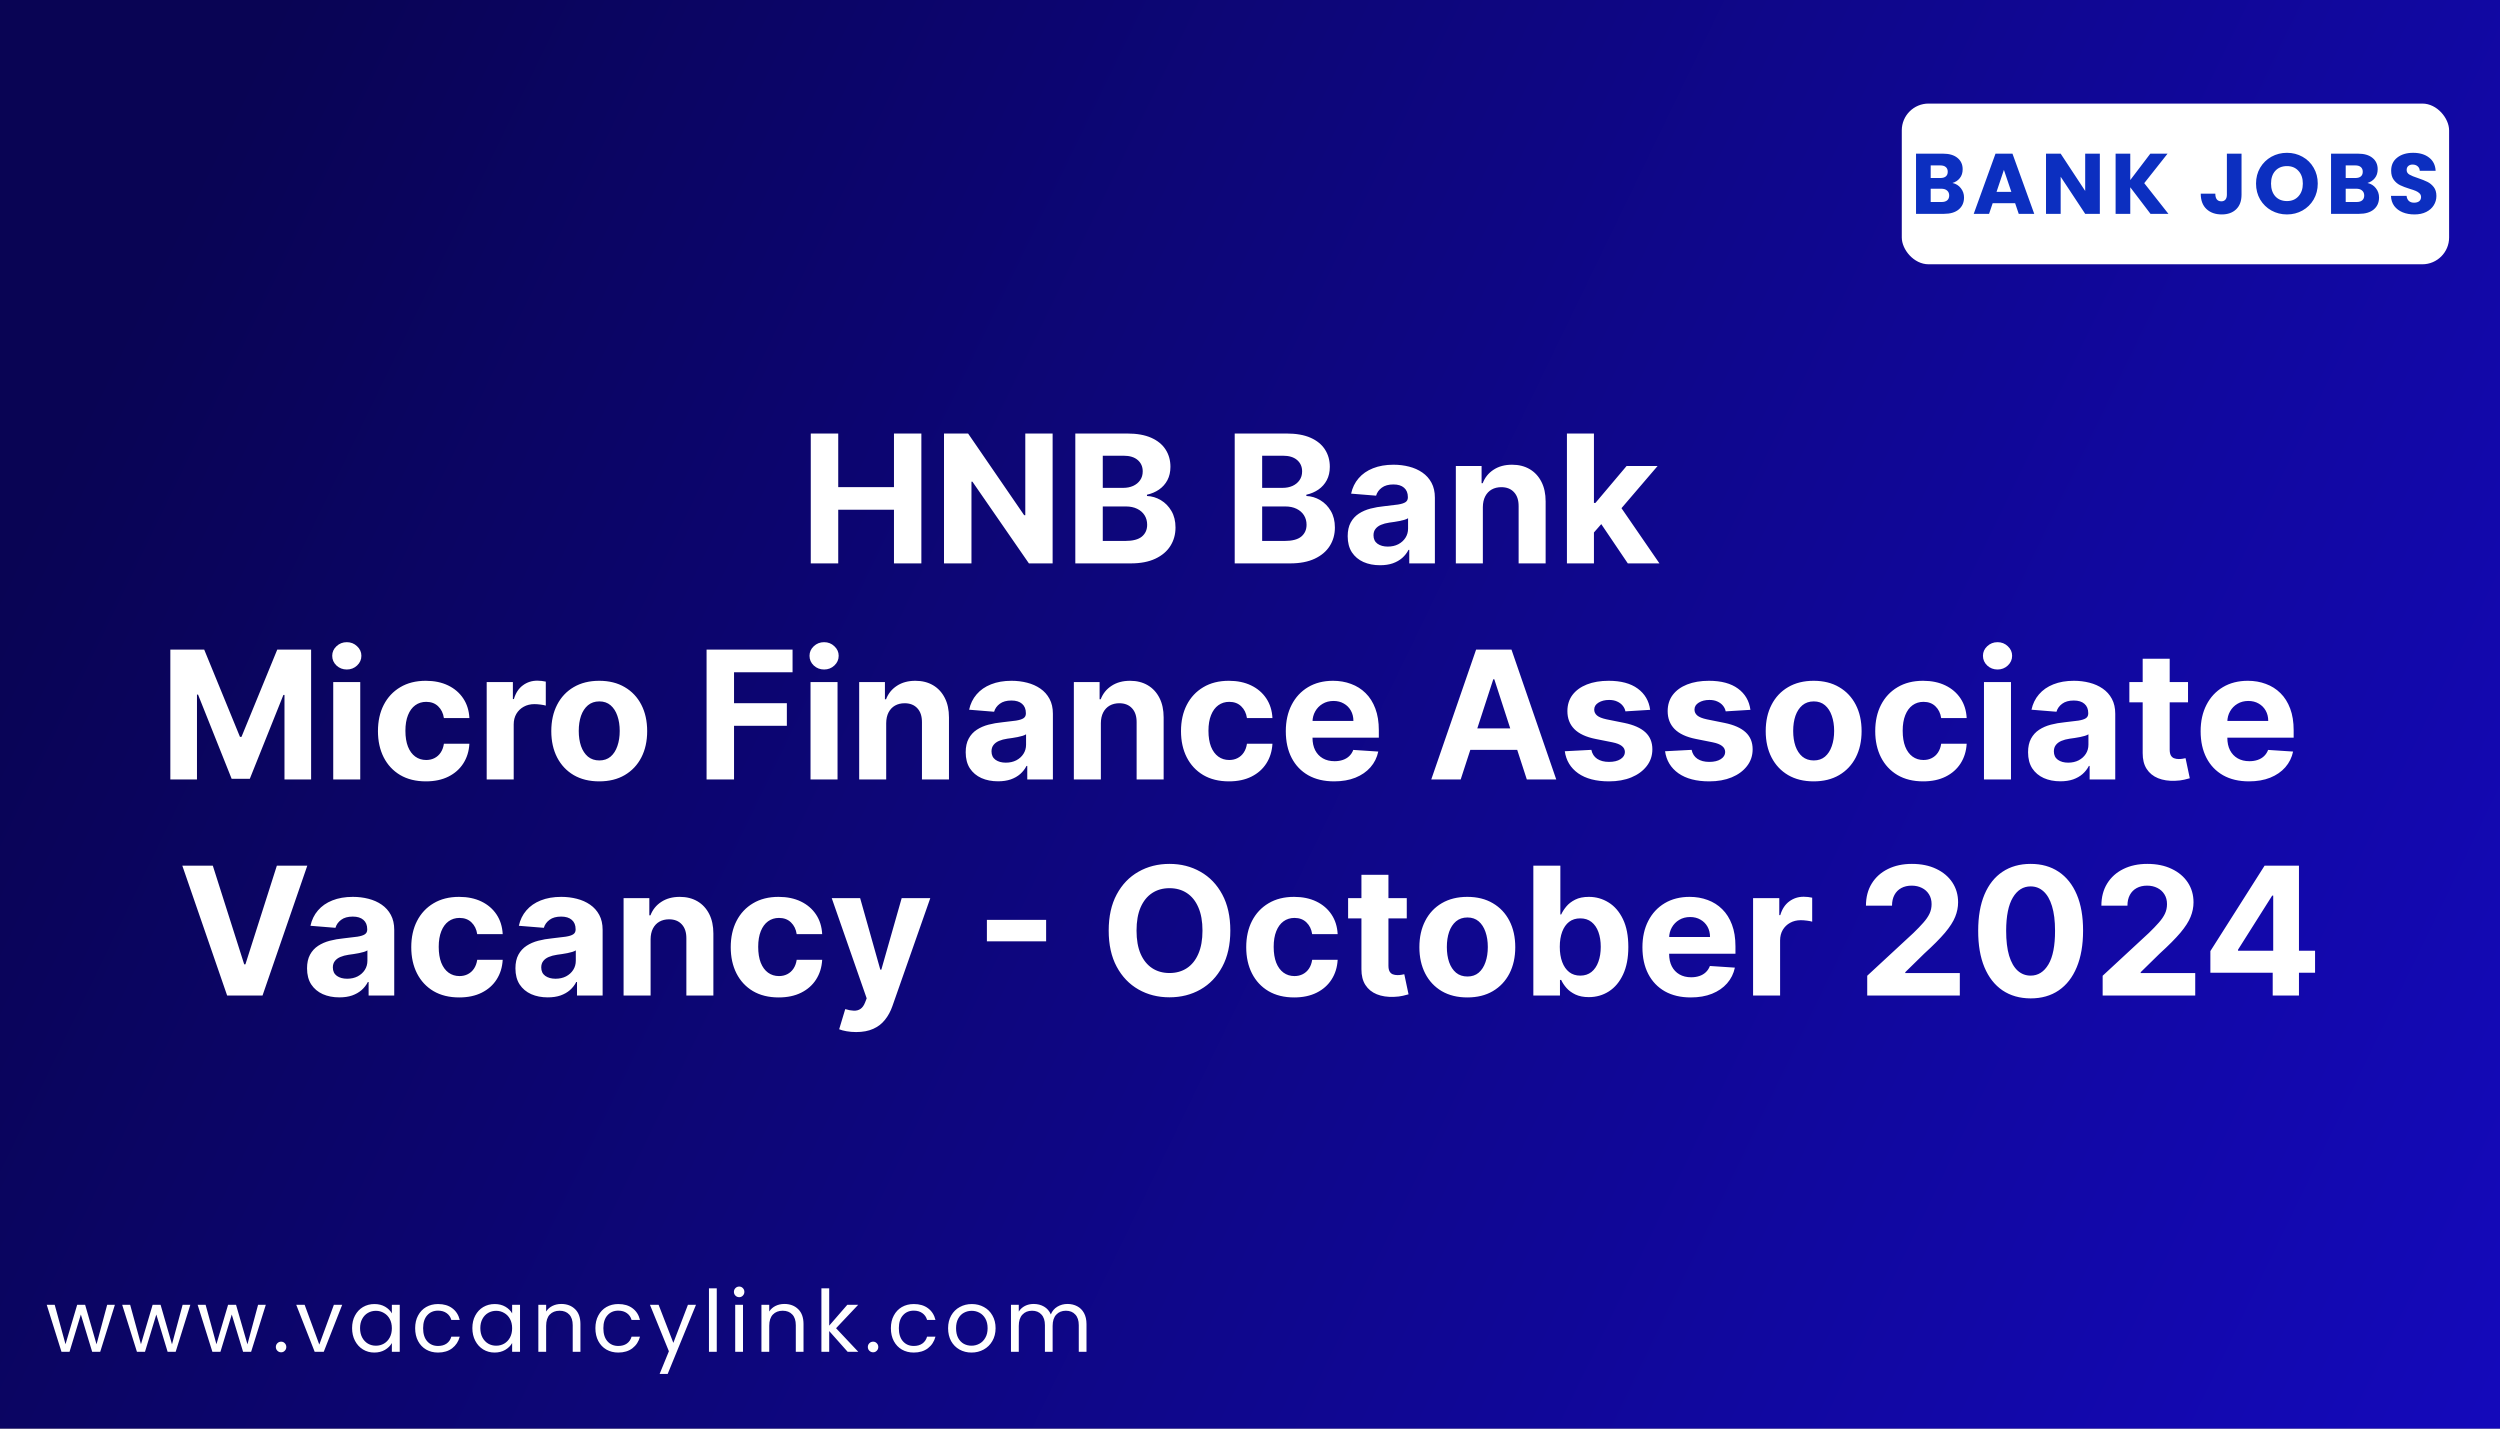 <svg width="2800" height="1600" viewBox="0 0 2800 1600" fill="none" xmlns="http://www.w3.org/2000/svg">
<rect x="0" y="0" width="2800" height="1600" fill="#808080" stroke="none"/>
<rect width="2800" height="1600" fill="url(#paint0_linear_602_37)"/>
<path d="M908.064 631V485.545H938.817V545.56H1001.25V485.545H1031.93V631H1001.25V570.915H938.817V631H908.064ZM1178.94 485.545V631H1152.38L1089.1 539.452H1088.04V631H1057.28V485.545H1084.27L1147.06 577.023H1148.33V485.545H1178.94ZM1204.35 631V485.545H1262.59C1273.29 485.545 1282.22 487.132 1289.37 490.304C1296.52 493.476 1301.89 497.88 1305.49 503.514C1309.09 509.101 1310.89 515.541 1310.89 522.832C1310.89 528.514 1309.75 533.509 1307.48 537.818C1305.21 542.08 1302.08 545.583 1298.1 548.33C1294.17 551.028 1289.67 552.946 1284.61 554.082V555.503C1290.15 555.74 1295.33 557.302 1300.16 560.19C1305.04 563.079 1308.99 567.127 1312.02 572.335C1315.05 577.496 1316.57 583.652 1316.57 590.801C1316.57 598.519 1314.65 605.408 1310.82 611.469C1307.03 617.482 1301.42 622.241 1293.98 625.744C1286.55 629.248 1277.39 631 1266.5 631H1204.35ZM1235.11 605.858H1260.18C1268.75 605.858 1275 604.224 1278.93 600.957C1282.86 597.643 1284.82 593.24 1284.82 587.747C1284.82 583.723 1283.85 580.171 1281.91 577.094C1279.97 574.016 1277.2 571.601 1273.6 569.849C1270.05 568.098 1265.81 567.222 1260.89 567.222H1235.11V605.858ZM1235.11 546.412H1257.9C1262.12 546.412 1265.86 545.678 1269.13 544.21C1272.44 542.695 1275.04 540.564 1276.94 537.818C1278.88 535.072 1279.85 531.781 1279.85 527.946C1279.85 522.69 1277.98 518.453 1274.24 515.233C1270.55 512.013 1265.29 510.403 1258.47 510.403H1235.11V546.412ZM1382.87 631V485.545H1441.11C1451.81 485.545 1460.73 487.132 1467.88 490.304C1475.03 493.476 1480.41 497.88 1484 503.514C1487.6 509.101 1489.4 515.541 1489.4 522.832C1489.4 528.514 1488.27 533.509 1485.99 537.818C1483.72 542.08 1480.6 545.583 1476.62 548.33C1472.69 551.028 1468.19 552.946 1463.12 554.082V555.503C1468.66 555.74 1473.85 557.302 1478.68 560.19C1483.56 563.079 1487.51 567.127 1490.54 572.335C1493.57 577.496 1495.08 583.652 1495.08 590.801C1495.08 598.519 1493.17 605.408 1489.33 611.469C1485.54 617.482 1479.93 622.241 1472.5 625.744C1465.07 629.248 1455.9 631 1445.01 631H1382.87ZM1413.62 605.858H1438.69C1447.26 605.858 1453.51 604.224 1457.44 600.957C1461.37 597.643 1463.34 593.24 1463.34 587.747C1463.34 583.723 1462.37 580.171 1460.43 577.094C1458.48 574.016 1455.71 571.601 1452.12 569.849C1448.56 568.098 1444.33 567.222 1439.4 567.222H1413.62V605.858ZM1413.62 546.412H1436.42C1440.63 546.412 1444.37 545.678 1447.64 544.21C1450.96 542.695 1453.56 540.564 1455.45 537.818C1457.4 535.072 1458.37 531.781 1458.37 527.946C1458.37 522.69 1456.5 518.453 1452.75 515.233C1449.06 512.013 1443.81 510.403 1436.99 510.403H1413.62V546.412ZM1545.63 633.06C1538.67 633.06 1532.47 631.852 1527.03 629.438C1521.58 626.975 1517.27 623.353 1514.1 618.571C1510.98 613.741 1509.41 607.728 1509.41 600.531C1509.41 594.471 1510.53 589.381 1512.75 585.261C1514.98 581.142 1518.01 577.828 1521.84 575.318C1525.68 572.809 1530.03 570.915 1534.91 569.636C1539.83 568.358 1545 567.458 1550.39 566.938C1556.74 566.275 1561.85 565.659 1565.73 565.091C1569.62 564.475 1572.43 563.576 1574.19 562.392C1575.94 561.208 1576.81 559.456 1576.81 557.136V556.71C1576.81 552.212 1575.39 548.732 1572.55 546.27C1569.76 543.808 1565.78 542.577 1560.62 542.577C1555.18 542.577 1550.84 543.784 1547.62 546.199C1544.4 548.566 1542.27 551.549 1541.23 555.148L1513.25 552.875C1514.67 546.246 1517.46 540.517 1521.63 535.688C1525.8 530.811 1531.17 527.07 1537.75 524.466C1544.38 521.814 1552.05 520.489 1560.76 520.489C1566.82 520.489 1572.62 521.199 1578.16 522.619C1583.75 524.04 1588.7 526.241 1593.01 529.224C1597.36 532.207 1600.8 536.043 1603.31 540.73C1605.81 545.37 1607.07 550.934 1607.07 557.42V631H1578.38V615.872H1577.52C1575.77 619.281 1573.43 622.288 1570.49 624.892C1567.56 627.449 1564.03 629.461 1559.91 630.929C1555.79 632.349 1551.03 633.06 1545.63 633.06ZM1554.3 612.179C1558.75 612.179 1562.68 611.303 1566.09 609.551C1569.5 607.752 1572.17 605.337 1574.12 602.307C1576.06 599.277 1577.03 595.844 1577.03 592.009V580.432C1576.08 581.047 1574.78 581.616 1573.12 582.136C1571.51 582.61 1569.69 583.06 1567.65 583.486C1565.62 583.865 1563.58 584.22 1561.54 584.551C1559.51 584.835 1557.66 585.096 1556 585.332C1552.45 585.853 1549.35 586.682 1546.7 587.818C1544.05 588.955 1541.99 590.493 1540.52 592.435C1539.05 594.329 1538.32 596.696 1538.32 599.537C1538.32 603.656 1539.81 606.805 1542.79 608.983C1545.82 611.114 1549.66 612.179 1554.3 612.179ZM1660.8 567.932V631H1630.54V521.909H1659.38V541.156H1660.66C1663.07 534.812 1667.12 529.793 1672.8 526.099C1678.48 522.359 1685.37 520.489 1693.47 520.489C1701.04 520.489 1707.65 522.146 1713.28 525.46C1718.92 528.775 1723.3 533.509 1726.42 539.665C1729.55 545.773 1731.11 553.064 1731.11 561.54V631H1700.86V566.938C1700.9 560.261 1699.2 555.053 1695.74 551.312C1692.29 547.525 1687.53 545.631 1681.47 545.631C1677.39 545.631 1673.8 546.507 1670.67 548.259C1667.59 550.01 1665.18 552.567 1663.43 555.929C1661.72 559.243 1660.85 563.244 1660.8 567.932ZM1782.37 599.608L1782.44 563.315H1786.85L1821.79 521.909H1856.52L1809.57 576.739H1802.4L1782.37 599.608ZM1754.96 631V485.545H1785.21V631H1754.96ZM1823.14 631L1791.04 583.486L1811.21 562.108L1858.58 631H1823.14ZM190.779 727.545H228.705L268.762 825.273H270.466L310.523 727.545H348.449V873H318.62V778.327H317.412L279.77 872.29H259.458L221.816 777.972H220.608V873H190.779V727.545ZM373.218 873V763.909H403.474V873H373.218ZM388.417 749.847C383.919 749.847 380.06 748.355 376.841 745.372C373.668 742.342 372.082 738.72 372.082 734.506C372.082 730.339 373.668 726.764 376.841 723.781C380.06 720.751 383.919 719.236 388.417 719.236C392.915 719.236 396.751 720.751 399.923 723.781C403.143 726.764 404.752 730.339 404.752 734.506C404.752 738.72 403.143 742.342 399.923 745.372C396.751 748.355 392.915 749.847 388.417 749.847ZM477 875.131C465.826 875.131 456.214 872.763 448.165 868.028C440.163 863.246 434.008 856.617 429.699 848.142C425.438 839.667 423.307 829.913 423.307 818.881C423.307 807.706 425.462 797.905 429.77 789.477C434.126 781.002 440.305 774.397 448.307 769.662C456.309 764.88 465.826 762.489 476.858 762.489C486.375 762.489 494.709 764.217 501.858 767.673C509.008 771.13 514.666 775.983 518.833 782.233C522.999 788.483 525.296 795.822 525.722 804.25H497.171C496.366 798.805 494.235 794.425 490.779 791.111C487.37 787.749 482.895 786.068 477.355 786.068C472.668 786.068 468.572 787.347 465.069 789.903C461.612 792.413 458.913 796.082 456.972 800.912C455.031 805.741 454.06 811.589 454.06 818.455C454.06 825.415 455.007 831.333 456.901 836.21C458.842 841.087 461.565 844.804 465.069 847.361C468.572 849.918 472.668 851.196 477.355 851.196C480.812 851.196 483.913 850.486 486.659 849.065C489.453 847.645 491.749 845.585 493.549 842.886C495.395 840.14 496.603 836.849 497.171 833.014H525.722C525.248 841.348 522.976 848.687 518.904 855.031C514.879 861.329 509.316 866.253 502.213 869.804C495.111 873.355 486.707 875.131 477 875.131ZM545.093 873V763.909H574.426V782.943H575.562C577.551 776.172 580.889 771.059 585.576 767.602C590.264 764.098 595.662 762.347 601.77 762.347C603.285 762.347 604.918 762.441 606.67 762.631C608.422 762.82 609.961 763.08 611.287 763.412V790.259C609.866 789.832 607.901 789.454 605.392 789.122C602.882 788.791 600.586 788.625 598.502 788.625C594.052 788.625 590.074 789.596 586.571 791.537C583.114 793.431 580.368 796.082 578.332 799.491C576.343 802.901 575.349 806.83 575.349 811.281V873H545.093ZM671.141 875.131C660.109 875.131 650.568 872.787 642.519 868.099C634.517 863.365 628.338 856.783 623.982 848.355C619.626 839.88 617.448 830.055 617.448 818.881C617.448 807.612 619.626 797.763 623.982 789.335C628.338 780.86 634.517 774.278 642.519 769.591C650.568 764.856 660.109 762.489 671.141 762.489C682.173 762.489 691.69 764.856 699.692 769.591C707.741 774.278 713.944 780.86 718.3 789.335C722.656 797.763 724.834 807.612 724.834 818.881C724.834 830.055 722.656 839.88 718.3 848.355C713.944 856.783 707.741 863.365 699.692 868.099C691.69 872.787 682.173 875.131 671.141 875.131ZM671.283 851.693C676.302 851.693 680.492 850.273 683.854 847.432C687.216 844.544 689.749 840.614 691.453 835.642C693.205 830.67 694.081 825.012 694.081 818.668C694.081 812.323 693.205 806.665 691.453 801.693C689.749 796.722 687.216 792.792 683.854 789.903C680.492 787.015 676.302 785.571 671.283 785.571C666.217 785.571 661.955 787.015 658.499 789.903C655.09 792.792 652.509 796.722 650.757 801.693C649.053 806.665 648.201 812.323 648.201 818.668C648.201 825.012 649.053 830.67 650.757 835.642C652.509 840.614 655.09 844.544 658.499 847.432C661.955 850.273 666.217 851.693 671.283 851.693ZM791.365 873V727.545H887.672V752.901H822.118V787.56H881.279V812.915H822.118V873H791.365ZM907.789 873V763.909H938.044V873H907.789ZM922.988 749.847C918.489 749.847 914.631 748.355 911.411 745.372C908.239 742.342 906.652 738.72 906.652 734.506C906.652 730.339 908.239 726.764 911.411 723.781C914.631 720.751 918.489 719.236 922.988 719.236C927.486 719.236 931.321 720.751 934.493 723.781C937.713 726.764 939.323 730.339 939.323 734.506C939.323 738.72 937.713 742.342 934.493 745.372C931.321 748.355 927.486 749.847 922.988 749.847ZM992.537 809.932V873H962.281V763.909H991.116V783.156H992.395C994.809 776.812 998.858 771.793 1004.54 768.099C1010.22 764.359 1017.11 762.489 1025.21 762.489C1032.78 762.489 1039.39 764.146 1045.02 767.46C1050.66 770.775 1055.04 775.509 1058.16 781.665C1061.29 787.773 1062.85 795.064 1062.85 803.54V873H1032.59V808.938C1032.64 802.261 1030.94 797.053 1027.48 793.312C1024.02 789.525 1019.26 787.631 1013.2 787.631C1009.13 787.631 1005.53 788.507 1002.41 790.259C999.331 792.01 996.916 794.567 995.164 797.929C993.46 801.243 992.584 805.244 992.537 809.932ZM1117.8 875.06C1110.84 875.06 1104.64 873.852 1099.19 871.438C1093.75 868.975 1089.44 865.353 1086.27 860.571C1083.14 855.741 1081.58 849.728 1081.58 842.531C1081.58 836.471 1082.69 831.381 1084.92 827.261C1087.14 823.142 1090.18 819.828 1094.01 817.318C1097.85 814.809 1102.2 812.915 1107.08 811.636C1112 810.358 1117.16 809.458 1122.56 808.938C1128.91 808.275 1134.02 807.659 1137.9 807.091C1141.78 806.475 1144.6 805.576 1146.35 804.392C1148.11 803.208 1148.98 801.456 1148.98 799.136V798.71C1148.98 794.212 1147.56 790.732 1144.72 788.27C1141.93 785.808 1137.95 784.577 1132.79 784.577C1127.34 784.577 1123.01 785.784 1119.79 788.199C1116.57 790.566 1114.44 793.549 1113.4 797.148L1085.42 794.875C1086.84 788.246 1089.63 782.517 1093.8 777.688C1097.96 772.811 1103.34 769.07 1109.92 766.466C1116.55 763.814 1124.22 762.489 1132.93 762.489C1138.99 762.489 1144.79 763.199 1150.33 764.619C1155.92 766.04 1160.87 768.241 1165.18 771.224C1169.53 774.207 1172.96 778.043 1175.47 782.73C1177.98 787.37 1179.24 792.934 1179.24 799.42V873H1150.54V857.872H1149.69C1147.94 861.281 1145.6 864.288 1142.66 866.892C1139.73 869.449 1136.2 871.461 1132.08 872.929C1127.96 874.349 1123.2 875.06 1117.8 875.06ZM1126.47 854.179C1130.92 854.179 1134.85 853.303 1138.26 851.551C1141.67 849.752 1144.34 847.337 1146.28 844.307C1148.22 841.277 1149.19 837.844 1149.19 834.009V822.432C1148.25 823.047 1146.95 823.616 1145.29 824.136C1143.68 824.61 1141.86 825.06 1139.82 825.486C1137.78 825.865 1135.75 826.22 1133.71 826.551C1131.68 826.835 1129.83 827.096 1128.17 827.332C1124.62 827.853 1121.52 828.682 1118.87 829.818C1116.22 830.955 1114.16 832.493 1112.69 834.435C1111.22 836.329 1110.49 838.696 1110.49 841.537C1110.49 845.656 1111.98 848.805 1114.96 850.983C1117.99 853.114 1121.83 854.179 1126.47 854.179ZM1232.97 809.932V873H1202.71V763.909H1231.55V783.156H1232.82C1235.24 776.812 1239.29 771.793 1244.97 768.099C1250.65 764.359 1257.54 762.489 1265.64 762.489C1273.21 762.489 1279.82 764.146 1285.45 767.46C1291.09 770.775 1295.47 775.509 1298.59 781.665C1301.72 787.773 1303.28 795.064 1303.28 803.54V873H1273.02V808.938C1273.07 802.261 1271.37 797.053 1267.91 793.312C1264.45 789.525 1259.69 787.631 1253.63 787.631C1249.56 787.631 1245.96 788.507 1242.84 790.259C1239.76 792.01 1237.35 794.567 1235.59 797.929C1233.89 801.243 1233.01 805.244 1232.97 809.932ZM1376.41 875.131C1365.24 875.131 1355.63 872.763 1347.58 868.028C1339.58 863.246 1333.42 856.617 1329.11 848.142C1324.85 839.667 1322.72 829.913 1322.72 818.881C1322.72 807.706 1324.88 797.905 1329.18 789.477C1333.54 781.002 1339.72 774.397 1347.72 769.662C1355.72 764.88 1365.24 762.489 1376.27 762.489C1385.79 762.489 1394.12 764.217 1401.27 767.673C1408.42 771.13 1414.08 775.983 1418.25 782.233C1422.41 788.483 1424.71 795.822 1425.14 804.25H1396.58C1395.78 798.805 1393.65 794.425 1390.19 791.111C1386.78 787.749 1382.31 786.068 1376.77 786.068C1372.08 786.068 1367.99 787.347 1364.48 789.903C1361.03 792.413 1358.33 796.082 1356.39 800.912C1354.44 805.741 1353.47 811.589 1353.47 818.455C1353.47 825.415 1354.42 831.333 1356.31 836.21C1358.26 841.087 1360.98 844.804 1364.48 847.361C1367.99 849.918 1372.08 851.196 1376.77 851.196C1380.23 851.196 1383.33 850.486 1386.07 849.065C1388.87 847.645 1391.16 845.585 1392.96 842.886C1394.81 840.14 1396.02 836.849 1396.58 833.014H1425.14C1424.66 841.348 1422.39 848.687 1418.32 855.031C1414.29 861.329 1408.73 866.253 1401.63 869.804C1394.53 873.355 1386.12 875.131 1376.41 875.131ZM1494.22 875.131C1483 875.131 1473.34 872.858 1465.25 868.312C1457.2 863.72 1450.99 857.233 1446.64 848.852C1442.28 840.424 1440.1 830.457 1440.1 818.952C1440.1 807.73 1442.28 797.882 1446.64 789.406C1450.99 780.931 1457.13 774.326 1465.03 769.591C1472.99 764.856 1482.32 762.489 1493.02 762.489C1500.21 762.489 1506.91 763.649 1513.12 765.969C1519.37 768.241 1524.81 771.674 1529.45 776.267C1534.14 780.86 1537.78 786.636 1540.39 793.597C1542.99 800.509 1544.29 808.606 1544.29 817.886V826.196H1452.18V807.446H1515.81C1515.81 803.09 1514.87 799.231 1512.97 795.869C1511.08 792.508 1508.45 789.88 1505.09 787.986C1501.78 786.045 1497.92 785.074 1493.51 785.074C1488.92 785.074 1484.85 786.139 1481.3 788.27C1477.79 790.353 1475.05 793.17 1473.06 796.722C1471.07 800.225 1470.05 804.132 1470 808.44V826.267C1470 831.665 1471 836.329 1472.99 840.259C1475.02 844.188 1477.89 847.219 1481.58 849.349C1485.27 851.48 1489.65 852.545 1494.72 852.545C1498.08 852.545 1501.16 852.072 1503.95 851.125C1506.75 850.178 1509.14 848.758 1511.13 846.864C1513.12 844.97 1514.63 842.65 1515.67 839.903L1543.66 841.75C1542.23 848.473 1539.32 854.345 1534.92 859.364C1530.56 864.335 1524.93 868.218 1518.02 871.011C1511.15 873.758 1503.22 875.131 1494.22 875.131ZM1635.97 873H1603.01L1653.23 727.545H1692.86L1743 873H1710.04L1673.61 760.784H1672.47L1635.97 873ZM1633.91 815.827H1711.75V839.832H1633.91V815.827ZM1848.17 795.017L1820.47 796.722C1819.99 794.354 1818.97 792.223 1817.41 790.33C1815.85 788.388 1813.79 786.849 1811.23 785.713C1808.72 784.529 1805.72 783.938 1802.21 783.938C1797.53 783.938 1793.57 784.932 1790.35 786.92C1787.13 788.862 1785.52 791.466 1785.52 794.733C1785.52 797.337 1786.56 799.539 1788.65 801.338C1790.73 803.137 1794.31 804.581 1799.37 805.67L1819.12 809.648C1829.72 811.826 1837.63 815.33 1842.84 820.159C1848.05 824.989 1850.65 831.333 1850.65 839.193C1850.65 846.343 1848.54 852.616 1844.33 858.014C1840.16 863.412 1834.43 867.626 1827.14 870.656C1819.9 873.639 1811.54 875.131 1802.07 875.131C1787.63 875.131 1776.12 872.124 1767.55 866.111C1759.03 860.05 1754.04 851.812 1752.57 841.395L1782.33 839.832C1783.23 844.236 1785.4 847.598 1788.86 849.918C1792.32 852.19 1796.74 853.327 1802.14 853.327C1807.45 853.327 1811.71 852.309 1814.93 850.273C1818.19 848.189 1819.85 845.514 1819.9 842.247C1819.85 839.501 1818.69 837.252 1816.42 835.5C1814.15 833.701 1810.64 832.328 1805.91 831.381L1787.01 827.616C1776.36 825.486 1768.43 821.793 1763.22 816.537C1758.06 811.281 1755.48 804.581 1755.48 796.438C1755.48 789.43 1757.37 783.393 1761.16 778.327C1765 773.26 1770.37 769.354 1777.28 766.608C1784.24 763.862 1792.39 762.489 1801.72 762.489C1815.49 762.489 1826.34 765.401 1834.24 771.224C1842.2 777.048 1846.84 784.979 1848.17 795.017ZM1960.47 795.017L1932.77 796.722C1932.3 794.354 1931.28 792.223 1929.72 790.33C1928.15 788.388 1926.09 786.849 1923.54 785.713C1921.03 784.529 1918.02 783.938 1914.52 783.938C1909.83 783.938 1905.88 784.932 1902.66 786.92C1899.44 788.862 1897.83 791.466 1897.83 794.733C1897.83 797.337 1898.87 799.539 1900.95 801.338C1903.04 803.137 1906.61 804.581 1911.68 805.67L1931.42 809.648C1942.03 811.826 1949.93 815.33 1955.14 820.159C1960.35 824.989 1962.96 831.333 1962.96 839.193C1962.96 846.343 1960.85 852.616 1956.63 858.014C1952.47 863.412 1946.74 867.626 1939.45 870.656C1932.2 873.639 1923.85 875.131 1914.38 875.131C1899.93 875.131 1888.43 872.124 1879.86 866.111C1871.34 860.05 1866.34 851.812 1864.87 841.395L1894.63 839.832C1895.53 844.236 1897.71 847.598 1901.17 849.918C1904.62 852.19 1909.05 853.327 1914.45 853.327C1919.75 853.327 1924.01 852.309 1927.23 850.273C1930.5 848.189 1932.16 845.514 1932.2 842.247C1932.16 839.501 1931 837.252 1928.72 835.5C1926.45 833.701 1922.95 832.328 1918.21 831.381L1899.32 827.616C1888.67 825.486 1880.73 821.793 1875.53 816.537C1870.37 811.281 1867.79 804.581 1867.79 796.438C1867.79 789.43 1869.68 783.393 1873.47 778.327C1877.3 773.26 1882.68 769.354 1889.59 766.608C1896.55 763.862 1904.69 762.489 1914.02 762.489C1927.8 762.489 1938.64 765.401 1946.55 771.224C1954.5 777.048 1959.14 784.979 1960.47 795.017ZM2031.3 875.131C2020.27 875.131 2010.72 872.787 2002.68 868.099C1994.67 863.365 1988.49 856.783 1984.14 848.355C1979.78 839.88 1977.6 830.055 1977.6 818.881C1977.6 807.612 1979.78 797.763 1984.14 789.335C1988.49 780.86 1994.67 774.278 2002.68 769.591C2010.72 764.856 2020.27 762.489 2031.3 762.489C2042.33 762.489 2051.85 764.856 2059.85 769.591C2067.9 774.278 2074.1 780.86 2078.46 789.335C2082.81 797.763 2084.99 807.612 2084.99 818.881C2084.99 830.055 2082.81 839.88 2078.46 848.355C2074.1 856.783 2067.9 863.365 2059.85 868.099C2051.85 872.787 2042.33 875.131 2031.3 875.131ZM2031.44 851.693C2036.46 851.693 2040.65 850.273 2044.01 847.432C2047.37 844.544 2049.91 840.614 2051.61 835.642C2053.36 830.67 2054.24 825.012 2054.24 818.668C2054.24 812.323 2053.36 806.665 2051.61 801.693C2049.91 796.722 2047.37 792.792 2044.01 789.903C2040.65 787.015 2036.46 785.571 2031.44 785.571C2026.37 785.571 2022.11 787.015 2018.66 789.903C2015.25 792.792 2012.67 796.722 2010.91 801.693C2009.21 806.665 2008.36 812.323 2008.36 818.668C2008.36 825.012 2009.21 830.67 2010.91 835.642C2012.67 840.614 2015.25 844.544 2018.66 847.432C2022.11 850.273 2026.37 851.693 2031.44 851.693ZM2153.95 875.131C2142.78 875.131 2133.17 872.763 2125.12 868.028C2117.12 863.246 2110.96 856.617 2106.65 848.142C2102.39 839.667 2100.26 829.913 2100.26 818.881C2100.26 807.706 2102.41 797.905 2106.72 789.477C2111.08 781.002 2117.26 774.397 2125.26 769.662C2133.26 764.88 2142.78 762.489 2153.81 762.489C2163.33 762.489 2171.66 764.217 2178.81 767.673C2185.96 771.13 2191.62 775.983 2195.79 782.233C2199.95 788.483 2202.25 795.822 2202.68 804.25H2174.12C2173.32 798.805 2171.19 794.425 2167.73 791.111C2164.32 787.749 2159.85 786.068 2154.31 786.068C2149.62 786.068 2145.53 787.347 2142.02 789.903C2138.57 792.413 2135.87 796.082 2133.93 800.912C2131.98 805.741 2131.01 811.589 2131.01 818.455C2131.01 825.415 2131.96 831.333 2133.85 836.21C2135.8 841.087 2138.52 844.804 2142.02 847.361C2145.53 849.918 2149.62 851.196 2154.31 851.196C2157.77 851.196 2160.87 850.486 2163.61 849.065C2166.41 847.645 2168.7 845.585 2170.5 842.886C2172.35 840.14 2173.56 836.849 2174.12 833.014H2202.68C2202.2 841.348 2199.93 848.687 2195.86 855.031C2191.83 861.329 2186.27 866.253 2179.17 869.804C2172.06 873.355 2163.66 875.131 2153.95 875.131ZM2222.05 873V763.909H2252.3V873H2222.05ZM2237.25 749.847C2232.75 749.847 2228.89 748.355 2225.67 745.372C2222.5 742.342 2220.91 738.72 2220.91 734.506C2220.91 730.339 2222.5 726.764 2225.67 723.781C2228.89 720.751 2232.75 719.236 2237.25 719.236C2241.74 719.236 2245.58 720.751 2248.75 723.781C2251.97 726.764 2253.58 730.339 2253.58 734.506C2253.58 738.72 2251.97 742.342 2248.75 745.372C2245.58 748.355 2241.74 749.847 2237.25 749.847ZM2307.65 875.06C2300.69 875.06 2294.48 873.852 2289.04 871.438C2283.59 868.975 2279.28 865.353 2276.11 860.571C2272.99 855.741 2271.43 849.728 2271.43 842.531C2271.43 836.471 2272.54 831.381 2274.76 827.261C2276.99 823.142 2280.02 819.828 2283.85 817.318C2287.69 814.809 2292.05 812.915 2296.92 811.636C2301.85 810.358 2307.01 809.458 2312.41 808.938C2318.75 808.275 2323.86 807.659 2327.75 807.091C2331.63 806.475 2334.45 805.576 2336.2 804.392C2337.95 803.208 2338.83 801.456 2338.83 799.136V798.71C2338.83 794.212 2337.41 790.732 2334.56 788.27C2331.77 785.808 2327.79 784.577 2322.63 784.577C2317.19 784.577 2312.85 785.784 2309.64 788.199C2306.42 790.566 2304.28 793.549 2303.24 797.148L2275.26 794.875C2276.68 788.246 2279.47 782.517 2283.64 777.688C2287.81 772.811 2293.18 769.07 2299.76 766.466C2306.39 763.814 2314.06 762.489 2322.77 762.489C2328.84 762.489 2334.64 763.199 2340.18 764.619C2345.76 766.04 2350.71 768.241 2355.02 771.224C2359.37 774.207 2362.81 778.043 2365.32 782.73C2367.83 787.37 2369.08 792.934 2369.08 799.42V873H2340.39V857.872H2339.54C2337.78 861.281 2335.44 864.288 2332.5 866.892C2329.57 869.449 2326.04 871.461 2321.92 872.929C2317.8 874.349 2313.04 875.06 2307.65 875.06ZM2316.31 854.179C2320.76 854.179 2324.69 853.303 2328.1 851.551C2331.51 849.752 2334.19 847.337 2336.13 844.307C2338.07 841.277 2339.04 837.844 2339.04 834.009V822.432C2338.09 823.047 2336.79 823.616 2335.13 824.136C2333.52 824.61 2331.7 825.06 2329.66 825.486C2327.63 825.865 2325.59 826.22 2323.56 826.551C2321.52 826.835 2319.67 827.096 2318.02 827.332C2314.46 827.853 2311.36 828.682 2308.71 829.818C2306.06 830.955 2304 832.493 2302.53 834.435C2301.07 836.329 2300.33 838.696 2300.33 841.537C2300.33 845.656 2301.82 848.805 2304.81 850.983C2307.84 853.114 2311.67 854.179 2316.31 854.179ZM2450.58 763.909V786.636H2384.88V763.909H2450.58ZM2399.8 737.773H2430.05V839.477C2430.05 842.271 2430.48 844.449 2431.33 846.011C2432.19 847.527 2433.37 848.592 2434.88 849.207C2436.45 849.823 2438.25 850.131 2440.28 850.131C2441.7 850.131 2443.12 850.012 2444.54 849.776C2445.96 849.491 2447.05 849.278 2447.81 849.136L2452.57 871.651C2451.05 872.124 2448.92 872.669 2446.18 873.284C2443.43 873.947 2440.09 874.349 2436.16 874.491C2428.87 874.776 2422.48 873.805 2416.99 871.58C2411.54 869.354 2407.3 865.898 2404.27 861.21C2401.24 856.523 2399.75 850.604 2399.8 843.455V737.773ZM2518.83 875.131C2507.61 875.131 2497.95 872.858 2489.86 868.312C2481.81 863.72 2475.6 857.233 2471.25 848.852C2466.89 840.424 2464.71 830.457 2464.71 818.952C2464.71 807.73 2466.89 797.882 2471.25 789.406C2475.6 780.931 2481.74 774.326 2489.64 769.591C2497.6 764.856 2506.92 762.489 2517.63 762.489C2524.82 762.489 2531.52 763.649 2537.72 765.969C2543.97 768.241 2549.42 771.674 2554.06 776.267C2558.75 780.86 2562.39 786.636 2565 793.597C2567.6 800.509 2568.9 808.606 2568.9 817.886V826.196H2476.79V807.446H2540.42C2540.42 803.09 2539.48 799.231 2537.58 795.869C2535.69 792.508 2533.06 789.88 2529.7 787.986C2526.38 786.045 2522.53 785.074 2518.12 785.074C2513.53 785.074 2509.46 786.139 2505.91 788.27C2502.4 790.353 2499.66 793.17 2497.67 796.722C2495.68 800.225 2494.66 804.132 2494.61 808.44V826.267C2494.61 831.665 2495.61 836.329 2497.6 840.259C2499.63 844.188 2502.5 847.219 2506.19 849.349C2509.88 851.48 2514.26 852.545 2519.33 852.545C2522.69 852.545 2525.77 852.072 2528.56 851.125C2531.36 850.178 2533.75 848.758 2535.74 846.864C2537.72 844.97 2539.24 842.65 2540.28 839.903L2568.26 841.75C2566.84 848.473 2563.93 854.345 2559.53 859.364C2555.17 864.335 2549.54 868.218 2542.63 871.011C2535.76 873.758 2527.83 875.131 2518.83 875.131ZM238.346 969.545L273.502 1080.06H274.852L310.079 969.545H344.17L294.028 1115H254.397L204.184 969.545H238.346ZM380.108 1117.06C373.147 1117.06 366.945 1115.85 361.5 1113.44C356.055 1110.98 351.746 1107.35 348.574 1102.57C345.449 1097.74 343.886 1091.73 343.886 1084.53C343.886 1078.47 344.999 1073.38 347.224 1069.26C349.449 1065.14 352.48 1061.83 356.315 1059.32C360.15 1056.81 364.506 1054.91 369.383 1053.64C374.307 1052.36 379.468 1051.46 384.866 1050.94C391.211 1050.27 396.324 1049.66 400.207 1049.09C404.09 1048.48 406.907 1047.58 408.659 1046.39C410.411 1045.21 411.287 1043.46 411.287 1041.14V1040.71C411.287 1036.21 409.866 1032.73 407.025 1030.27C404.232 1027.81 400.254 1026.58 395.093 1026.58C389.648 1026.58 385.316 1027.78 382.096 1030.2C378.877 1032.57 376.746 1035.55 375.704 1039.15L347.721 1036.88C349.142 1030.25 351.935 1024.52 356.102 1019.69C360.269 1014.81 365.643 1011.07 372.224 1008.47C378.853 1005.81 386.523 1004.49 395.235 1004.49C401.296 1004.49 407.096 1005.2 412.636 1006.62C418.223 1008.04 423.171 1010.24 427.48 1013.22C431.836 1016.21 435.269 1020.04 437.778 1024.73C440.288 1029.37 441.542 1034.93 441.542 1041.42V1115H412.849V1099.87H411.997C410.245 1103.28 407.901 1106.29 404.966 1108.89C402.03 1111.45 398.502 1113.46 394.383 1114.93C390.264 1116.35 385.505 1117.06 380.108 1117.06ZM388.772 1096.18C393.223 1096.18 397.153 1095.3 400.562 1093.55C403.971 1091.75 406.646 1089.34 408.588 1086.31C410.529 1083.28 411.5 1079.84 411.5 1076.01V1064.43C410.553 1065.05 409.251 1065.62 407.593 1066.14C405.984 1066.61 404.161 1067.06 402.125 1067.49C400.089 1067.86 398.053 1068.22 396.017 1068.55C393.981 1068.84 392.134 1069.1 390.477 1069.33C386.926 1069.85 383.824 1070.68 381.173 1071.82C378.521 1072.95 376.462 1074.49 374.994 1076.43C373.526 1078.33 372.792 1080.7 372.792 1083.54C372.792 1087.66 374.284 1090.8 377.267 1092.98C380.297 1095.11 384.132 1096.18 388.772 1096.18ZM514.305 1117.13C503.131 1117.13 493.519 1114.76 485.47 1110.03C477.468 1105.25 471.313 1098.62 467.004 1090.14C462.743 1081.67 460.612 1071.91 460.612 1060.88C460.612 1049.71 462.766 1039.91 467.075 1031.48C471.431 1023 477.61 1016.4 485.612 1011.66C493.614 1006.88 503.131 1004.49 514.163 1004.49C523.68 1004.49 532.013 1006.22 539.163 1009.67C546.313 1013.13 551.971 1017.98 556.137 1024.23C560.304 1030.48 562.6 1037.82 563.027 1046.25H534.475C533.671 1040.8 531.54 1036.43 528.083 1033.11C524.674 1029.75 520.2 1028.07 514.66 1028.07C509.973 1028.07 505.877 1029.35 502.373 1031.9C498.917 1034.41 496.218 1038.08 494.277 1042.91C492.335 1047.74 491.365 1053.59 491.365 1060.45C491.365 1067.41 492.312 1073.33 494.206 1078.21C496.147 1083.09 498.869 1086.8 502.373 1089.36C505.877 1091.92 509.973 1093.2 514.66 1093.2C518.117 1093.2 521.218 1092.49 523.964 1091.07C526.758 1089.64 529.054 1087.59 530.853 1084.89C532.7 1082.14 533.907 1078.85 534.475 1075.01H563.027C562.553 1083.35 560.28 1090.69 556.208 1097.03C552.184 1103.33 546.62 1108.25 539.518 1111.8C532.416 1115.36 524.011 1117.13 514.305 1117.13ZM613.506 1117.06C606.546 1117.06 600.343 1115.85 594.898 1113.44C589.453 1110.98 585.144 1107.35 581.972 1102.57C578.847 1097.74 577.284 1091.73 577.284 1084.53C577.284 1078.47 578.397 1073.38 580.623 1069.26C582.848 1065.14 585.878 1061.83 589.713 1059.32C593.549 1056.81 597.905 1054.91 602.782 1053.64C607.706 1052.36 612.867 1051.46 618.265 1050.94C624.609 1050.27 629.723 1049.66 633.605 1049.09C637.488 1048.48 640.305 1047.58 642.057 1046.39C643.809 1045.21 644.685 1043.46 644.685 1041.14V1040.71C644.685 1036.21 643.265 1032.73 640.424 1030.27C637.63 1027.81 633.653 1026.58 628.492 1026.58C623.047 1026.58 618.714 1027.78 615.495 1030.2C612.275 1032.57 610.144 1035.55 609.103 1039.15L581.12 1036.88C582.54 1030.25 585.334 1024.52 589.5 1019.69C593.667 1014.81 599.041 1011.07 605.623 1008.47C612.251 1005.81 619.922 1004.49 628.634 1004.49C634.694 1004.49 640.495 1005.2 646.034 1006.62C651.622 1008.04 656.569 1010.24 660.878 1013.22C665.234 1016.21 668.667 1020.04 671.176 1024.73C673.686 1029.37 674.941 1034.93 674.941 1041.42V1115H646.248V1099.87H645.395C643.643 1103.28 641.3 1106.29 638.364 1108.89C635.428 1111.45 631.901 1113.46 627.782 1114.93C623.662 1116.35 618.904 1117.06 613.506 1117.06ZM622.171 1096.18C626.622 1096.18 630.551 1095.3 633.961 1093.55C637.37 1091.75 640.045 1089.34 641.986 1086.31C643.927 1083.28 644.898 1079.84 644.898 1076.01V1064.43C643.951 1065.05 642.649 1065.62 640.992 1066.14C639.382 1066.61 637.559 1067.06 635.523 1067.49C633.487 1067.86 631.451 1068.22 629.415 1068.55C627.379 1068.84 625.533 1069.1 623.875 1069.33C620.324 1069.85 617.223 1070.68 614.571 1071.82C611.92 1072.95 609.86 1074.49 608.392 1076.43C606.925 1078.33 606.191 1080.7 606.191 1083.54C606.191 1087.66 607.682 1090.8 610.665 1092.98C613.695 1095.11 617.531 1096.18 622.171 1096.18ZM728.669 1051.93V1115H698.414V1005.91H727.249V1025.16H728.527C730.942 1018.81 734.99 1013.79 740.672 1010.1C746.354 1006.36 753.243 1004.49 761.34 1004.49C768.916 1004.49 775.521 1006.15 781.155 1009.46C786.79 1012.77 791.169 1017.51 794.294 1023.66C797.419 1029.77 798.982 1037.06 798.982 1045.54V1115H768.726V1050.94C768.774 1044.26 767.069 1039.05 763.613 1035.31C760.156 1031.52 755.398 1029.63 749.337 1029.63C745.265 1029.63 741.667 1030.51 738.542 1032.26C735.464 1034.01 733.049 1036.57 731.297 1039.93C729.593 1043.24 728.717 1047.24 728.669 1051.93ZM872.118 1117.13C860.943 1117.13 851.332 1114.76 843.282 1110.03C835.28 1105.25 829.125 1098.62 824.816 1090.14C820.555 1081.67 818.424 1071.91 818.424 1060.88C818.424 1049.71 820.579 1039.91 824.887 1031.48C829.243 1023 835.422 1016.4 843.424 1011.66C851.426 1006.88 860.943 1004.49 871.975 1004.49C881.493 1004.49 889.826 1006.22 896.975 1009.67C904.125 1013.13 909.783 1017.98 913.95 1024.23C918.117 1030.48 920.413 1037.82 920.839 1046.25H892.288C891.483 1040.8 889.352 1036.43 885.896 1033.11C882.487 1029.75 878.012 1028.07 872.473 1028.07C867.785 1028.07 863.69 1029.35 860.186 1031.9C856.729 1034.41 854.03 1038.08 852.089 1042.91C850.148 1047.74 849.177 1053.59 849.177 1060.45C849.177 1067.41 850.124 1073.33 852.018 1078.21C853.959 1083.09 856.682 1086.8 860.186 1089.36C863.69 1091.92 867.785 1093.2 872.473 1093.2C875.929 1093.2 879.03 1092.49 881.777 1091.07C884.57 1089.64 886.867 1087.59 888.666 1084.89C890.512 1082.14 891.72 1078.85 892.288 1075.01H920.839C920.366 1083.35 918.093 1090.69 914.021 1097.03C909.996 1103.33 904.433 1108.25 897.331 1111.8C890.228 1115.36 881.824 1117.13 872.118 1117.13ZM958.89 1155.91C955.054 1155.91 951.456 1155.6 948.094 1154.99C944.78 1154.42 942.033 1153.68 939.855 1152.78L946.674 1130.2C950.225 1131.29 953.421 1131.88 956.262 1131.97C959.15 1132.07 961.636 1131.41 963.719 1129.99C965.85 1128.57 967.578 1126.15 968.904 1122.74L970.679 1118.12L931.546 1005.91H963.364L985.949 1086.02H987.086L1009.88 1005.91H1041.92L999.515 1126.79C997.479 1132.66 994.709 1137.77 991.205 1142.13C987.748 1146.53 983.369 1149.92 978.066 1152.29C972.763 1154.7 966.371 1155.91 958.89 1155.91ZM1171.66 1030.27V1054.28H1105.32V1030.27H1171.66ZM1377.96 1042.27C1377.96 1058.13 1374.95 1071.63 1368.94 1082.76C1362.97 1093.88 1354.83 1102.38 1344.51 1108.25C1334.23 1114.08 1322.68 1116.99 1309.85 1116.99C1296.92 1116.99 1285.32 1114.05 1275.05 1108.18C1264.77 1102.31 1256.65 1093.81 1250.69 1082.68C1244.72 1071.56 1241.74 1058.09 1241.74 1042.27C1241.74 1026.41 1244.72 1012.92 1250.69 1001.79C1256.65 990.663 1264.77 982.187 1275.05 976.364C1285.32 970.492 1296.92 967.557 1309.85 967.557C1322.68 967.557 1334.23 970.492 1344.51 976.364C1354.83 982.187 1362.97 990.663 1368.94 1001.79C1374.95 1012.92 1377.96 1026.41 1377.96 1042.27ZM1346.78 1042.27C1346.78 1032 1345.24 1023.33 1342.16 1016.28C1339.13 1009.22 1334.85 1003.87 1329.31 1000.23C1323.77 996.581 1317.28 994.759 1309.85 994.759C1302.41 994.759 1295.93 996.581 1290.39 1000.23C1284.85 1003.87 1280.54 1009.22 1277.46 1016.28C1274.43 1023.33 1272.92 1032 1272.92 1042.27C1272.92 1052.55 1274.43 1061.21 1277.46 1068.27C1280.54 1075.32 1284.85 1080.67 1290.39 1084.32C1295.93 1087.96 1302.41 1089.79 1309.85 1089.79C1317.28 1089.79 1323.77 1087.96 1329.31 1084.32C1334.85 1080.67 1339.13 1075.32 1342.16 1068.27C1345.24 1061.21 1346.78 1052.55 1346.78 1042.27ZM1449.46 1117.13C1438.29 1117.13 1428.68 1114.76 1420.63 1110.03C1412.62 1105.25 1406.47 1098.62 1402.16 1090.14C1397.9 1081.67 1395.77 1071.91 1395.77 1060.88C1395.77 1049.71 1397.92 1039.91 1402.23 1031.48C1406.59 1023 1412.77 1016.4 1420.77 1011.66C1428.77 1006.88 1438.29 1004.49 1449.32 1004.49C1458.84 1004.49 1467.17 1006.22 1474.32 1009.67C1481.47 1013.13 1487.13 1017.98 1491.29 1024.23C1495.46 1030.48 1497.76 1037.82 1498.18 1046.25H1469.63C1468.83 1040.8 1466.7 1036.43 1463.24 1033.11C1459.83 1029.75 1455.36 1028.07 1449.82 1028.07C1445.13 1028.07 1441.03 1029.35 1437.53 1031.9C1434.07 1034.41 1431.37 1038.08 1429.43 1042.91C1427.49 1047.74 1426.52 1053.59 1426.52 1060.45C1426.52 1067.41 1427.47 1073.33 1429.36 1078.21C1431.3 1083.09 1434.03 1086.8 1437.53 1089.36C1441.03 1091.92 1445.13 1093.2 1449.82 1093.2C1453.27 1093.2 1456.37 1092.49 1459.12 1091.07C1461.91 1089.64 1464.21 1087.59 1466.01 1084.89C1467.86 1082.14 1469.06 1078.85 1469.63 1075.01H1498.18C1497.71 1083.35 1495.44 1090.69 1491.36 1097.03C1487.34 1103.33 1481.78 1108.25 1474.67 1111.8C1467.57 1115.36 1459.17 1117.13 1449.46 1117.13ZM1575.58 1005.91V1028.64H1509.88V1005.91H1575.58ZM1524.8 979.773H1555.05V1081.48C1555.05 1084.27 1555.48 1086.45 1556.33 1088.01C1557.19 1089.53 1558.37 1090.59 1559.88 1091.21C1561.45 1091.82 1563.25 1092.13 1565.28 1092.13C1566.7 1092.13 1568.12 1092.01 1569.54 1091.78C1570.96 1091.49 1572.05 1091.28 1572.81 1091.14L1577.57 1113.65C1576.05 1114.12 1573.92 1114.67 1571.18 1115.28C1568.43 1115.95 1565.09 1116.35 1561.16 1116.49C1553.87 1116.78 1547.48 1115.8 1541.99 1113.58C1536.54 1111.35 1532.3 1107.9 1529.27 1103.21C1526.24 1098.52 1524.75 1092.6 1524.8 1085.45V979.773ZM1643.41 1117.13C1632.37 1117.13 1622.83 1114.79 1614.78 1110.1C1606.78 1105.36 1600.6 1098.78 1596.25 1090.36C1591.89 1081.88 1589.71 1072.05 1589.71 1060.88C1589.71 1049.61 1591.89 1039.76 1596.25 1031.34C1600.6 1022.86 1606.78 1016.28 1614.78 1011.59C1622.83 1006.86 1632.37 1004.49 1643.41 1004.49C1654.44 1004.49 1663.96 1006.86 1671.96 1011.59C1680.01 1016.28 1686.21 1022.86 1690.57 1031.34C1694.92 1039.76 1697.1 1049.61 1697.1 1060.88C1697.1 1072.05 1694.92 1081.88 1690.57 1090.36C1686.21 1098.78 1680.01 1105.36 1671.96 1110.1C1663.96 1114.79 1654.44 1117.13 1643.41 1117.13ZM1643.55 1093.69C1648.57 1093.69 1652.76 1092.27 1656.12 1089.43C1659.48 1086.54 1662.01 1082.61 1663.72 1077.64C1665.47 1072.67 1666.35 1067.01 1666.35 1060.67C1666.35 1054.32 1665.47 1048.66 1663.72 1043.69C1662.01 1038.72 1659.48 1034.79 1656.12 1031.9C1652.76 1029.02 1648.57 1027.57 1643.55 1027.57C1638.48 1027.57 1634.22 1029.02 1630.76 1031.9C1627.36 1034.79 1624.77 1038.72 1623.02 1043.69C1621.32 1048.66 1620.47 1054.32 1620.47 1060.67C1620.47 1067.01 1621.32 1072.67 1623.02 1077.64C1624.77 1082.61 1627.36 1086.54 1630.76 1089.43C1634.22 1092.27 1638.48 1093.69 1643.55 1093.69ZM1717.34 1115V969.545H1747.6V1024.23H1748.52C1749.85 1021.3 1751.76 1018.31 1754.27 1015.28C1756.83 1012.21 1760.14 1009.65 1764.22 1007.61C1768.34 1005.53 1773.45 1004.49 1779.56 1004.49C1787.51 1004.49 1794.85 1006.57 1801.57 1010.74C1808.3 1014.86 1813.67 1021.08 1817.7 1029.42C1821.72 1037.7 1823.73 1048.1 1823.73 1060.6C1823.73 1072.77 1821.77 1083.04 1817.84 1091.42C1813.96 1099.75 1808.65 1106.07 1801.93 1110.38C1795.25 1114.64 1787.77 1116.78 1779.49 1116.78C1773.61 1116.78 1768.62 1115.8 1764.5 1113.86C1760.43 1111.92 1757.09 1109.48 1754.49 1106.55C1751.88 1103.57 1749.89 1100.56 1748.52 1097.53H1747.17V1115H1717.34ZM1746.96 1060.45C1746.96 1066.94 1747.86 1072.6 1749.66 1077.43C1751.46 1082.26 1754.06 1086.02 1757.47 1088.72C1760.88 1091.37 1765.02 1092.7 1769.9 1092.7C1774.82 1092.7 1778.99 1091.35 1782.4 1088.65C1785.81 1085.9 1788.39 1082.12 1790.14 1077.29C1791.94 1072.41 1792.84 1066.8 1792.84 1060.45C1792.84 1054.16 1791.96 1048.62 1790.21 1043.84C1788.46 1039.05 1785.88 1035.31 1782.47 1032.61C1779.06 1029.91 1774.87 1028.57 1769.9 1028.57C1764.97 1028.57 1760.81 1029.87 1757.4 1032.47C1754.04 1035.08 1751.46 1038.77 1749.66 1043.55C1747.86 1048.33 1746.96 1053.97 1746.96 1060.45ZM1893.64 1117.13C1882.42 1117.13 1872.76 1114.86 1864.66 1110.31C1856.61 1105.72 1850.41 1099.23 1846.05 1090.85C1841.7 1082.42 1839.52 1072.46 1839.52 1060.95C1839.52 1049.73 1841.7 1039.88 1846.05 1031.41C1850.41 1022.93 1856.54 1016.33 1864.45 1011.59C1872.4 1006.86 1881.73 1004.49 1892.43 1004.49C1899.63 1004.49 1906.33 1005.65 1912.53 1007.97C1918.78 1010.24 1924.22 1013.67 1928.86 1018.27C1933.55 1022.86 1937.2 1028.64 1939.8 1035.6C1942.41 1042.51 1943.71 1050.61 1943.71 1059.89V1068.2H1851.59V1049.45H1915.23C1915.23 1045.09 1914.28 1041.23 1912.39 1037.87C1910.49 1034.51 1907.87 1031.88 1904.5 1029.99C1901.19 1028.04 1897.33 1027.07 1892.93 1027.07C1888.33 1027.07 1884.26 1028.14 1880.71 1030.27C1877.21 1032.35 1874.46 1035.17 1872.47 1038.72C1870.48 1042.23 1869.47 1046.13 1869.42 1050.44V1068.27C1869.42 1073.66 1870.41 1078.33 1872.4 1082.26C1874.44 1086.19 1877.3 1089.22 1881 1091.35C1884.69 1093.48 1889.07 1094.55 1894.13 1094.55C1897.5 1094.55 1900.57 1094.07 1903.37 1093.12C1906.16 1092.18 1908.55 1090.76 1910.54 1088.86C1912.53 1086.97 1914.04 1084.65 1915.09 1081.9L1943.07 1083.75C1941.65 1090.47 1938.74 1096.34 1934.33 1101.36C1929.98 1106.34 1924.34 1110.22 1917.43 1113.01C1910.56 1115.76 1902.63 1117.13 1893.64 1117.13ZM1963.45 1115V1005.91H1992.79V1024.94H1993.92C1995.91 1018.17 1999.25 1013.06 2003.94 1009.6C2008.62 1006.1 2014.02 1004.35 2020.13 1004.35C2021.64 1004.35 2023.28 1004.44 2025.03 1004.63C2026.78 1004.82 2028.32 1005.08 2029.65 1005.41V1032.26C2028.23 1031.83 2026.26 1031.45 2023.75 1031.12C2021.24 1030.79 2018.95 1030.62 2016.86 1030.62C2012.41 1030.62 2008.43 1031.6 2004.93 1033.54C2001.47 1035.43 1998.73 1038.08 1996.69 1041.49C1994.7 1044.9 1993.71 1048.83 1993.71 1053.28V1115H1963.45ZM2091.29 1115V1092.84L2143.07 1044.9C2147.47 1040.64 2151.17 1036.8 2154.15 1033.39C2157.18 1029.99 2159.48 1026.65 2161.04 1023.38C2162.6 1020.07 2163.38 1016.49 2163.38 1012.66C2163.38 1008.39 2162.41 1004.73 2160.47 1001.65C2158.53 998.523 2155.88 996.132 2152.52 994.474C2149.15 992.77 2145.34 991.918 2141.08 991.918C2136.63 991.918 2132.75 992.817 2129.43 994.616C2126.12 996.416 2123.56 998.996 2121.76 1002.36C2119.96 1005.72 2119.06 1009.72 2119.06 1014.36H2089.87C2089.87 1004.84 2092.03 996.581 2096.34 989.574C2100.65 982.566 2106.68 977.145 2114.45 973.31C2122.21 969.474 2131.16 967.557 2141.29 967.557C2151.71 967.557 2160.78 969.403 2168.5 973.097C2176.26 976.742 2182.3 981.809 2186.61 988.295C2190.91 994.782 2193.07 1002.22 2193.07 1010.6C2193.07 1016.09 2191.98 1021.51 2189.8 1026.86C2187.67 1032.21 2183.86 1038.15 2178.37 1044.69C2172.88 1051.17 2165.13 1058.96 2155.14 1068.05L2133.91 1088.86V1089.86H2194.99V1115H2091.29ZM2274.3 1118.2C2262.09 1118.15 2251.57 1115.14 2242.77 1109.18C2234.01 1103.21 2227.26 1094.57 2222.53 1083.25C2217.84 1071.94 2215.52 1058.32 2215.57 1042.41C2215.57 1026.55 2217.91 1013.04 2222.6 1001.86C2227.33 990.687 2234.08 982.187 2242.84 976.364C2251.65 970.492 2262.13 967.557 2274.3 967.557C2286.47 967.557 2296.93 970.492 2305.69 976.364C2314.5 982.235 2321.27 990.758 2326.01 1001.93C2330.74 1013.06 2333.08 1026.55 2333.04 1042.41C2333.04 1058.37 2330.67 1072.01 2325.94 1083.32C2321.25 1094.64 2314.52 1103.28 2305.76 1109.25C2297.01 1115.21 2286.52 1118.2 2274.3 1118.2ZM2274.3 1092.7C2282.63 1092.7 2289.29 1088.51 2294.26 1080.13C2299.23 1071.75 2301.69 1059.18 2301.65 1042.41C2301.65 1031.38 2300.51 1022.2 2298.24 1014.86C2296.01 1007.52 2292.84 1002 2288.72 998.31C2284.65 994.616 2279.84 992.77 2274.3 992.77C2266.02 992.77 2259.39 996.913 2254.42 1005.2C2249.44 1013.48 2246.93 1025.89 2246.89 1042.41C2246.89 1053.59 2248 1062.92 2250.22 1070.4C2252.5 1077.83 2255.69 1083.42 2259.81 1087.16C2263.93 1090.85 2268.76 1092.7 2274.3 1092.7ZM2354.97 1115V1092.84L2406.74 1044.9C2411.14 1040.64 2414.84 1036.8 2417.82 1033.39C2420.85 1029.99 2423.15 1026.65 2424.71 1023.38C2426.27 1020.07 2427.05 1016.49 2427.05 1012.66C2427.05 1008.39 2426.08 1004.73 2424.14 1001.65C2422.2 998.523 2419.55 996.132 2416.19 994.474C2412.83 992.77 2409.01 991.918 2404.75 991.918C2400.3 991.918 2396.42 992.817 2393.1 994.616C2389.79 996.416 2387.23 998.996 2385.43 1002.36C2383.64 1005.72 2382.74 1009.72 2382.74 1014.36H2353.55C2353.55 1004.84 2355.7 996.581 2360.01 989.574C2364.32 982.566 2370.35 977.145 2378.12 973.31C2385.88 969.474 2394.83 967.557 2404.97 967.557C2415.38 967.557 2424.45 969.403 2432.17 973.097C2439.93 976.742 2445.97 981.809 2450.28 988.295C2454.59 994.782 2456.74 1002.22 2456.74 1010.6C2456.74 1016.09 2455.65 1021.51 2453.47 1026.86C2451.34 1032.21 2447.53 1038.15 2442.04 1044.69C2436.55 1051.17 2428.81 1058.96 2418.81 1068.05L2397.58 1088.86V1089.86H2458.66V1115H2354.97ZM2475.62 1089.43V1065.21L2536.34 969.545H2557.22V1003.07H2544.86L2506.58 1063.65V1064.79H2592.87V1089.43H2475.62ZM2545.43 1115V1082.05L2546 1071.32V969.545H2574.83V1115H2545.43Z" fill="white"/>
<rect x="2130" y="116" width="613" height="180" rx="30" fill="white"/>
<path d="M2186.75 204.94C2190.66 205.772 2193.79 207.724 2196.16 210.796C2198.53 213.804 2199.71 217.26 2199.71 221.164C2199.71 226.796 2197.73 231.276 2193.76 234.604C2189.86 237.868 2184.38 239.5 2177.34 239.5H2145.95V172.108H2176.29C2183.14 172.108 2188.48 173.676 2192.32 176.812C2196.22 179.948 2198.18 184.204 2198.18 189.58C2198.18 193.548 2197.12 196.844 2195.01 199.468C2192.96 202.092 2190.21 203.916 2186.75 204.94ZM2162.37 199.372H2173.12C2175.81 199.372 2177.86 198.796 2179.26 197.644C2180.74 196.428 2181.47 194.668 2181.47 192.364C2181.47 190.06 2180.74 188.3 2179.26 187.084C2177.86 185.868 2175.81 185.26 2173.12 185.26H2162.37V199.372ZM2174.46 226.252C2177.22 226.252 2179.33 225.644 2180.8 224.428C2182.34 223.148 2183.1 221.324 2183.1 218.956C2183.1 216.588 2182.3 214.732 2180.7 213.388C2179.17 212.044 2177.02 211.372 2174.27 211.372H2162.37V226.252H2174.46ZM2256.95 227.596H2231.79L2227.76 239.5H2210.58L2234.96 172.108H2253.97L2278.35 239.5H2260.98L2256.95 227.596ZM2252.72 214.924L2244.37 190.252L2236.11 214.924H2252.72ZM2351.82 239.5H2335.41L2307.95 197.932V239.5H2291.53V172.108H2307.95L2335.41 213.868V172.108H2351.82V239.5ZM2408.55 239.5L2385.9 209.74V239.5H2369.48V172.108H2385.9V201.676L2408.36 172.108H2427.66L2401.55 205.132L2428.62 239.5H2408.55ZM2510.52 172.108V217.996C2510.52 225.1 2508.51 230.572 2504.48 234.412C2500.51 238.252 2495.13 240.172 2488.35 240.172C2481.24 240.172 2475.55 238.156 2471.26 234.124C2466.97 230.092 2464.83 224.364 2464.83 216.94H2481.15C2481.15 219.756 2481.72 221.9 2482.88 223.372C2484.03 224.78 2485.69 225.484 2487.87 225.484C2489.85 225.484 2491.39 224.844 2492.48 223.564C2493.56 222.284 2494.11 220.428 2494.11 217.996V172.108H2510.52ZM2561.42 240.172C2555.08 240.172 2549.26 238.7 2543.94 235.756C2538.7 232.812 2534.5 228.716 2531.37 223.468C2528.3 218.156 2526.76 212.204 2526.76 205.612C2526.76 199.02 2528.3 193.1 2531.37 187.852C2534.5 182.604 2538.7 178.508 2543.94 175.564C2549.26 172.62 2555.08 171.148 2561.42 171.148C2567.75 171.148 2573.54 172.62 2578.79 175.564C2584.1 178.508 2588.26 182.604 2591.27 187.852C2594.34 193.1 2595.88 199.02 2595.88 205.612C2595.88 212.204 2594.34 218.156 2591.27 223.468C2588.2 228.716 2584.04 232.812 2578.79 235.756C2573.54 238.7 2567.75 240.172 2561.42 240.172ZM2561.42 225.196C2566.79 225.196 2571.08 223.404 2574.28 219.82C2577.54 216.236 2579.18 211.5 2579.18 205.612C2579.18 199.66 2577.54 194.924 2574.28 191.404C2571.08 187.82 2566.79 186.028 2561.42 186.028C2555.98 186.028 2551.62 187.788 2548.36 191.308C2545.16 194.828 2543.56 199.596 2543.56 205.612C2543.56 211.564 2545.16 216.332 2548.36 219.916C2551.62 223.436 2555.98 225.196 2561.42 225.196ZM2651.57 204.94C2655.48 205.772 2658.61 207.724 2660.98 210.796C2663.35 213.804 2664.53 217.26 2664.53 221.164C2664.53 226.796 2662.55 231.276 2658.58 234.604C2654.68 237.868 2649.2 239.5 2642.16 239.5H2610.77V172.108H2641.11C2647.96 172.108 2653.3 173.676 2657.14 176.812C2661.04 179.948 2663 184.204 2663 189.58C2663 193.548 2661.94 196.844 2659.83 199.468C2657.78 202.092 2655.03 203.916 2651.57 204.94ZM2627.19 199.372H2637.94C2640.63 199.372 2642.68 198.796 2644.08 197.644C2645.56 196.428 2646.29 194.668 2646.29 192.364C2646.29 190.06 2645.56 188.3 2644.08 187.084C2642.68 185.868 2640.63 185.26 2637.94 185.26H2627.19V199.372ZM2639.28 226.252C2642.04 226.252 2644.15 225.644 2645.62 224.428C2647.16 223.148 2647.92 221.324 2647.92 218.956C2647.92 216.588 2647.12 214.732 2645.52 213.388C2643.99 212.044 2641.84 211.372 2639.09 211.372H2627.19V226.252H2639.28ZM2704.2 240.172C2699.27 240.172 2694.85 239.372 2690.95 237.772C2687.05 236.172 2683.91 233.804 2681.54 230.668C2679.24 227.532 2678.02 223.756 2677.89 219.34H2695.37C2695.62 221.836 2696.49 223.756 2697.96 225.1C2699.43 226.38 2701.35 227.02 2703.72 227.02C2706.15 227.02 2708.07 226.476 2709.48 225.388C2710.89 224.236 2711.59 222.668 2711.59 220.684C2711.59 219.02 2711.01 217.644 2709.86 216.556C2708.77 215.468 2707.4 214.572 2705.73 213.868C2704.13 213.164 2701.83 212.364 2698.82 211.468C2694.47 210.124 2690.92 208.78 2688.17 207.436C2685.41 206.092 2683.05 204.108 2681.06 201.484C2679.08 198.86 2678.09 195.436 2678.09 191.212C2678.09 184.94 2680.36 180.044 2684.9 176.524C2689.45 172.94 2695.37 171.148 2702.66 171.148C2710.09 171.148 2716.07 172.94 2720.61 176.524C2725.16 180.044 2727.59 184.972 2727.91 191.308H2710.15C2710.02 189.132 2709.22 187.436 2707.75 186.22C2706.28 184.94 2704.39 184.3 2702.09 184.3C2700.1 184.3 2698.5 184.844 2697.29 185.932C2696.07 186.956 2695.46 188.46 2695.46 190.444C2695.46 192.62 2696.49 194.316 2698.53 195.532C2700.58 196.748 2703.78 198.06 2708.13 199.468C2712.49 200.94 2716.01 202.348 2718.69 203.692C2721.45 205.036 2723.81 206.988 2725.8 209.548C2727.78 212.108 2728.77 215.404 2728.77 219.436C2728.77 223.276 2727.78 226.764 2725.8 229.9C2723.88 233.036 2721.06 235.532 2717.35 237.388C2713.64 239.244 2709.25 240.172 2704.2 240.172Z" fill="#0C2FC0"/>
<path d="M128.663 1461.39L112.247 1514H103.223L90.551 1472.24L77.879 1514H68.855L52.343 1461.39H61.271L73.367 1505.55L86.423 1461.39H95.351L108.119 1505.65L120.023 1461.39H128.663ZM213.173 1461.39L196.757 1514H187.733L175.061 1472.24L162.389 1514H153.365L136.853 1461.39H145.781L157.877 1505.55L170.933 1461.39H179.861L192.629 1505.65L204.533 1461.39H213.173ZM297.683 1461.39L281.267 1514H272.243L259.571 1472.24L246.899 1514H237.875L221.363 1461.39H230.291L242.387 1505.55L255.443 1461.39H264.371L277.139 1505.65L289.043 1461.39H297.683ZM314.897 1514.58C313.233 1514.58 311.825 1514 310.673 1512.85C309.521 1511.7 308.945 1510.29 308.945 1508.62C308.945 1506.96 309.521 1505.55 310.673 1504.4C311.825 1503.25 313.233 1502.67 314.897 1502.67C316.497 1502.67 317.841 1503.25 318.929 1504.4C320.081 1505.55 320.657 1506.96 320.657 1508.62C320.657 1510.29 320.081 1511.7 318.929 1512.85C317.841 1514 316.497 1514.58 314.897 1514.58ZM357.613 1505.94L373.933 1461.39H383.245L362.605 1514H352.429L331.789 1461.39H341.197L357.613 1505.94ZM394.338 1487.5C394.338 1482.13 395.426 1477.42 397.602 1473.39C399.778 1469.3 402.754 1466.13 406.53 1463.89C410.37 1461.65 414.626 1460.53 419.298 1460.53C423.906 1460.53 427.906 1461.52 431.298 1463.5C434.69 1465.49 437.218 1467.98 438.882 1470.99V1461.39H447.714V1514H438.882V1504.21C437.154 1507.28 434.562 1509.84 431.106 1511.89C427.714 1513.87 423.746 1514.86 419.202 1514.86C414.53 1514.86 410.306 1513.71 406.53 1511.41C402.754 1509.1 399.778 1505.87 397.602 1501.71C395.426 1497.55 394.338 1492.82 394.338 1487.5ZM438.882 1487.6C438.882 1483.63 438.082 1480.18 436.482 1477.23C434.882 1474.29 432.706 1472.05 429.954 1470.51C427.266 1468.91 424.29 1468.11 421.026 1468.11C417.762 1468.11 414.786 1468.88 412.098 1470.42C409.41 1471.95 407.266 1474.19 405.666 1477.14C404.066 1480.08 403.266 1483.54 403.266 1487.5C403.266 1491.54 404.066 1495.06 405.666 1498.06C407.266 1501.01 409.41 1503.28 412.098 1504.88C414.786 1506.42 417.762 1507.18 421.026 1507.18C424.29 1507.18 427.266 1506.42 429.954 1504.88C432.706 1503.28 434.882 1501.01 436.482 1498.06C438.082 1495.06 438.882 1491.57 438.882 1487.6ZM464.973 1487.6C464.973 1482.16 466.061 1477.42 468.237 1473.39C470.413 1469.3 473.421 1466.13 477.261 1463.89C481.165 1461.65 485.613 1460.53 490.605 1460.53C497.069 1460.53 502.381 1462.1 506.541 1465.23C510.765 1468.37 513.549 1472.72 514.893 1478.29H505.485C504.589 1475.09 502.829 1472.56 500.205 1470.7C497.645 1468.85 494.445 1467.92 490.605 1467.92C485.613 1467.92 481.581 1469.65 478.509 1473.1C475.437 1476.5 473.901 1481.33 473.901 1487.6C473.901 1493.94 475.437 1498.83 478.509 1502.29C481.581 1505.74 485.613 1507.47 490.605 1507.47C494.445 1507.47 497.645 1506.58 500.205 1504.78C502.765 1502.99 504.525 1500.43 505.485 1497.1H514.893C513.485 1502.48 510.669 1506.8 506.445 1510.06C502.221 1513.26 496.941 1514.86 490.605 1514.86C485.613 1514.86 481.165 1513.74 477.261 1511.5C473.421 1509.26 470.413 1506.1 468.237 1502C466.061 1497.9 464.973 1493.1 464.973 1487.6ZM529.045 1487.5C529.045 1482.13 530.133 1477.42 532.309 1473.39C534.485 1469.3 537.461 1466.13 541.237 1463.89C545.077 1461.65 549.333 1460.53 554.005 1460.53C558.613 1460.53 562.613 1461.52 566.005 1463.5C569.397 1465.49 571.925 1467.98 573.589 1470.99V1461.39H582.421V1514H573.589V1504.21C571.861 1507.28 569.269 1509.84 565.813 1511.89C562.421 1513.87 558.453 1514.86 553.909 1514.86C549.237 1514.86 545.013 1513.71 541.237 1511.41C537.461 1509.1 534.485 1505.87 532.309 1501.71C530.133 1497.55 529.045 1492.82 529.045 1487.5ZM573.589 1487.6C573.589 1483.63 572.789 1480.18 571.189 1477.23C569.589 1474.29 567.413 1472.05 564.661 1470.51C561.973 1468.91 558.997 1468.11 555.733 1468.11C552.469 1468.11 549.493 1468.88 546.805 1470.42C544.117 1471.95 541.973 1474.19 540.373 1477.14C538.773 1480.08 537.973 1483.54 537.973 1487.5C537.973 1491.54 538.773 1495.06 540.373 1498.06C541.973 1501.01 544.117 1503.28 546.805 1504.88C549.493 1506.42 552.469 1507.18 555.733 1507.18C558.997 1507.18 561.973 1506.42 564.661 1504.88C567.413 1503.28 569.589 1501.01 571.189 1498.06C572.789 1495.06 573.589 1491.57 573.589 1487.6ZM628.576 1460.43C634.976 1460.43 640.16 1462.38 644.128 1466.29C648.096 1470.13 650.08 1475.7 650.08 1482.99V1514H641.44V1484.24C641.44 1478.99 640.128 1474.99 637.504 1472.24C634.88 1469.42 631.296 1468.02 626.752 1468.02C622.144 1468.02 618.464 1469.46 615.712 1472.34C613.024 1475.22 611.68 1479.41 611.68 1484.91V1514H602.944V1461.39H611.68V1468.88C613.408 1466.19 615.744 1464.11 618.688 1462.64C621.696 1461.17 624.992 1460.43 628.576 1460.43ZM666.847 1487.6C666.847 1482.16 667.935 1477.42 670.111 1473.39C672.287 1469.3 675.295 1466.13 679.135 1463.89C683.039 1461.65 687.487 1460.53 692.479 1460.53C698.943 1460.53 704.255 1462.1 708.415 1465.23C712.639 1468.37 715.423 1472.72 716.767 1478.29H707.359C706.463 1475.09 704.703 1472.56 702.079 1470.7C699.519 1468.85 696.319 1467.92 692.479 1467.92C687.487 1467.92 683.455 1469.65 680.383 1473.1C677.311 1476.5 675.775 1481.33 675.775 1487.6C675.775 1493.94 677.311 1498.83 680.383 1502.29C683.455 1505.74 687.487 1507.47 692.479 1507.47C696.319 1507.47 699.519 1506.58 702.079 1504.78C704.639 1502.99 706.399 1500.43 707.359 1497.1H716.767C715.359 1502.48 712.543 1506.8 708.319 1510.06C704.095 1513.26 698.815 1514.86 692.479 1514.86C687.487 1514.86 683.039 1513.74 679.135 1511.5C675.295 1509.26 672.287 1506.1 670.111 1502C667.935 1497.9 666.847 1493.1 666.847 1487.6ZM779.495 1461.39L747.815 1538.77H738.791L749.159 1513.42L727.943 1461.39H737.639L754.151 1504.02L770.471 1461.39H779.495ZM802.773 1442.96V1514H794.037V1442.96H802.773ZM827.934 1452.85C826.27 1452.85 824.862 1452.27 823.71 1451.12C822.558 1449.97 821.982 1448.56 821.982 1446.9C821.982 1445.23 822.558 1443.82 823.71 1442.67C824.862 1441.52 826.27 1440.94 827.934 1440.94C829.534 1440.94 830.878 1441.52 831.966 1442.67C833.118 1443.82 833.694 1445.23 833.694 1446.9C833.694 1448.56 833.118 1449.97 831.966 1451.12C830.878 1452.27 829.534 1452.85 827.934 1452.85ZM832.158 1461.39V1514H823.422V1461.39H832.158ZM878.439 1460.43C884.839 1460.43 890.023 1462.38 893.991 1466.29C897.959 1470.13 899.943 1475.7 899.943 1482.99V1514H891.303V1484.24C891.303 1478.99 889.991 1474.99 887.367 1472.24C884.743 1469.42 881.159 1468.02 876.615 1468.02C872.007 1468.02 868.327 1469.46 865.575 1472.34C862.887 1475.22 861.543 1479.41 861.543 1484.91V1514H852.807V1461.39H861.543V1468.88C863.271 1466.19 865.607 1464.11 868.551 1462.64C871.559 1461.17 874.855 1460.43 878.439 1460.43ZM949.349 1514L928.709 1490.77V1514H919.973V1442.96H928.709V1484.72L948.965 1461.39H961.157L936.389 1487.6L961.253 1514H949.349ZM977.923 1514.58C976.259 1514.58 974.851 1514 973.699 1512.85C972.547 1511.7 971.971 1510.29 971.971 1508.62C971.971 1506.96 972.547 1505.55 973.699 1504.4C974.851 1503.25 976.259 1502.67 977.923 1502.67C979.523 1502.67 980.867 1503.25 981.955 1504.4C983.107 1505.55 983.683 1506.96 983.683 1508.62C983.683 1510.29 983.107 1511.7 981.955 1512.85C980.867 1514 979.523 1514.58 977.923 1514.58ZM997.792 1487.6C997.792 1482.16 998.88 1477.42 1001.06 1473.39C1003.23 1469.3 1006.24 1466.13 1010.08 1463.89C1013.98 1461.65 1018.43 1460.53 1023.42 1460.53C1029.89 1460.53 1035.2 1462.1 1039.36 1465.23C1043.58 1468.37 1046.37 1472.72 1047.71 1478.29H1038.3C1037.41 1475.09 1035.65 1472.56 1033.02 1470.7C1030.46 1468.85 1027.26 1467.92 1023.42 1467.92C1018.43 1467.92 1014.4 1469.65 1011.33 1473.1C1008.26 1476.5 1006.72 1481.33 1006.72 1487.6C1006.72 1493.94 1008.26 1498.83 1011.33 1502.29C1014.4 1505.74 1018.43 1507.47 1023.42 1507.47C1027.26 1507.47 1030.46 1506.58 1033.02 1504.78C1035.58 1502.99 1037.34 1500.43 1038.3 1497.1H1047.71C1046.3 1502.48 1043.49 1506.8 1039.26 1510.06C1035.04 1513.26 1029.76 1514.86 1023.42 1514.86C1018.43 1514.86 1013.98 1513.74 1010.08 1511.5C1006.24 1509.26 1003.23 1506.1 1001.06 1502C998.88 1497.9 997.792 1493.1 997.792 1487.6ZM1088.07 1514.86C1083.14 1514.86 1078.66 1513.74 1074.63 1511.5C1070.66 1509.26 1067.53 1506.1 1065.22 1502C1062.98 1497.84 1061.86 1493.04 1061.86 1487.6C1061.86 1482.22 1063.02 1477.49 1065.32 1473.39C1067.69 1469.23 1070.89 1466.06 1074.92 1463.89C1078.95 1461.65 1083.46 1460.53 1088.46 1460.53C1093.45 1460.53 1097.96 1461.65 1101.99 1463.89C1106.02 1466.06 1109.19 1469.2 1111.5 1473.3C1113.86 1477.39 1115.05 1482.16 1115.05 1487.6C1115.05 1493.04 1113.83 1497.84 1111.4 1502C1109.03 1506.1 1105.8 1509.26 1101.7 1511.5C1097.61 1513.74 1093.06 1514.86 1088.07 1514.86ZM1088.07 1507.18C1091.21 1507.18 1094.15 1506.45 1096.9 1504.98C1099.66 1503.5 1101.86 1501.3 1103.53 1498.35C1105.26 1495.41 1106.12 1491.82 1106.12 1487.6C1106.12 1483.38 1105.29 1479.79 1103.62 1476.85C1101.96 1473.9 1099.78 1471.73 1097.1 1470.32C1094.41 1468.85 1091.5 1468.11 1088.36 1468.11C1085.16 1468.11 1082.22 1468.85 1079.53 1470.32C1076.9 1471.73 1074.79 1473.9 1073.19 1476.85C1071.59 1479.79 1070.79 1483.38 1070.79 1487.6C1070.79 1491.89 1071.56 1495.5 1073.1 1498.45C1074.7 1501.39 1076.81 1503.6 1079.43 1505.07C1082.06 1506.48 1084.94 1507.18 1088.07 1507.18ZM1195.56 1460.43C1199.65 1460.43 1203.3 1461.3 1206.5 1463.02C1209.7 1464.69 1212.23 1467.22 1214.09 1470.61C1215.94 1474 1216.87 1478.13 1216.87 1482.99V1514H1208.23V1484.24C1208.23 1478.99 1206.92 1474.99 1204.29 1472.24C1201.73 1469.42 1198.25 1468.02 1193.83 1468.02C1189.29 1468.02 1185.67 1469.49 1182.98 1472.43C1180.29 1475.31 1178.95 1479.5 1178.95 1485.01V1514H1170.31V1484.24C1170.31 1478.99 1169 1474.99 1166.37 1472.24C1163.81 1469.42 1160.33 1468.02 1155.91 1468.02C1151.37 1468.02 1147.75 1469.49 1145.06 1472.43C1142.37 1475.31 1141.03 1479.5 1141.03 1485.01V1514H1132.29V1461.39H1141.03V1468.98C1142.76 1466.22 1145.06 1464.11 1147.94 1462.64C1150.89 1461.17 1154.12 1460.43 1157.64 1460.43C1162.05 1460.43 1165.96 1461.42 1169.35 1463.41C1172.74 1465.39 1175.27 1468.3 1176.93 1472.14C1178.41 1468.43 1180.84 1465.55 1184.23 1463.5C1187.62 1461.46 1191.4 1460.43 1195.56 1460.43Z" fill="white"/>
<defs>
<linearGradient id="paint0_linear_602_37" x1="274.624" y1="78.528" x2="2896.16" y2="1349.07" gradientUnits="userSpaceOnUse">
<stop stop-color="#090454"/>
<stop offset="1" stop-color="#1409BA"/>
</linearGradient>
</defs>
</svg>
